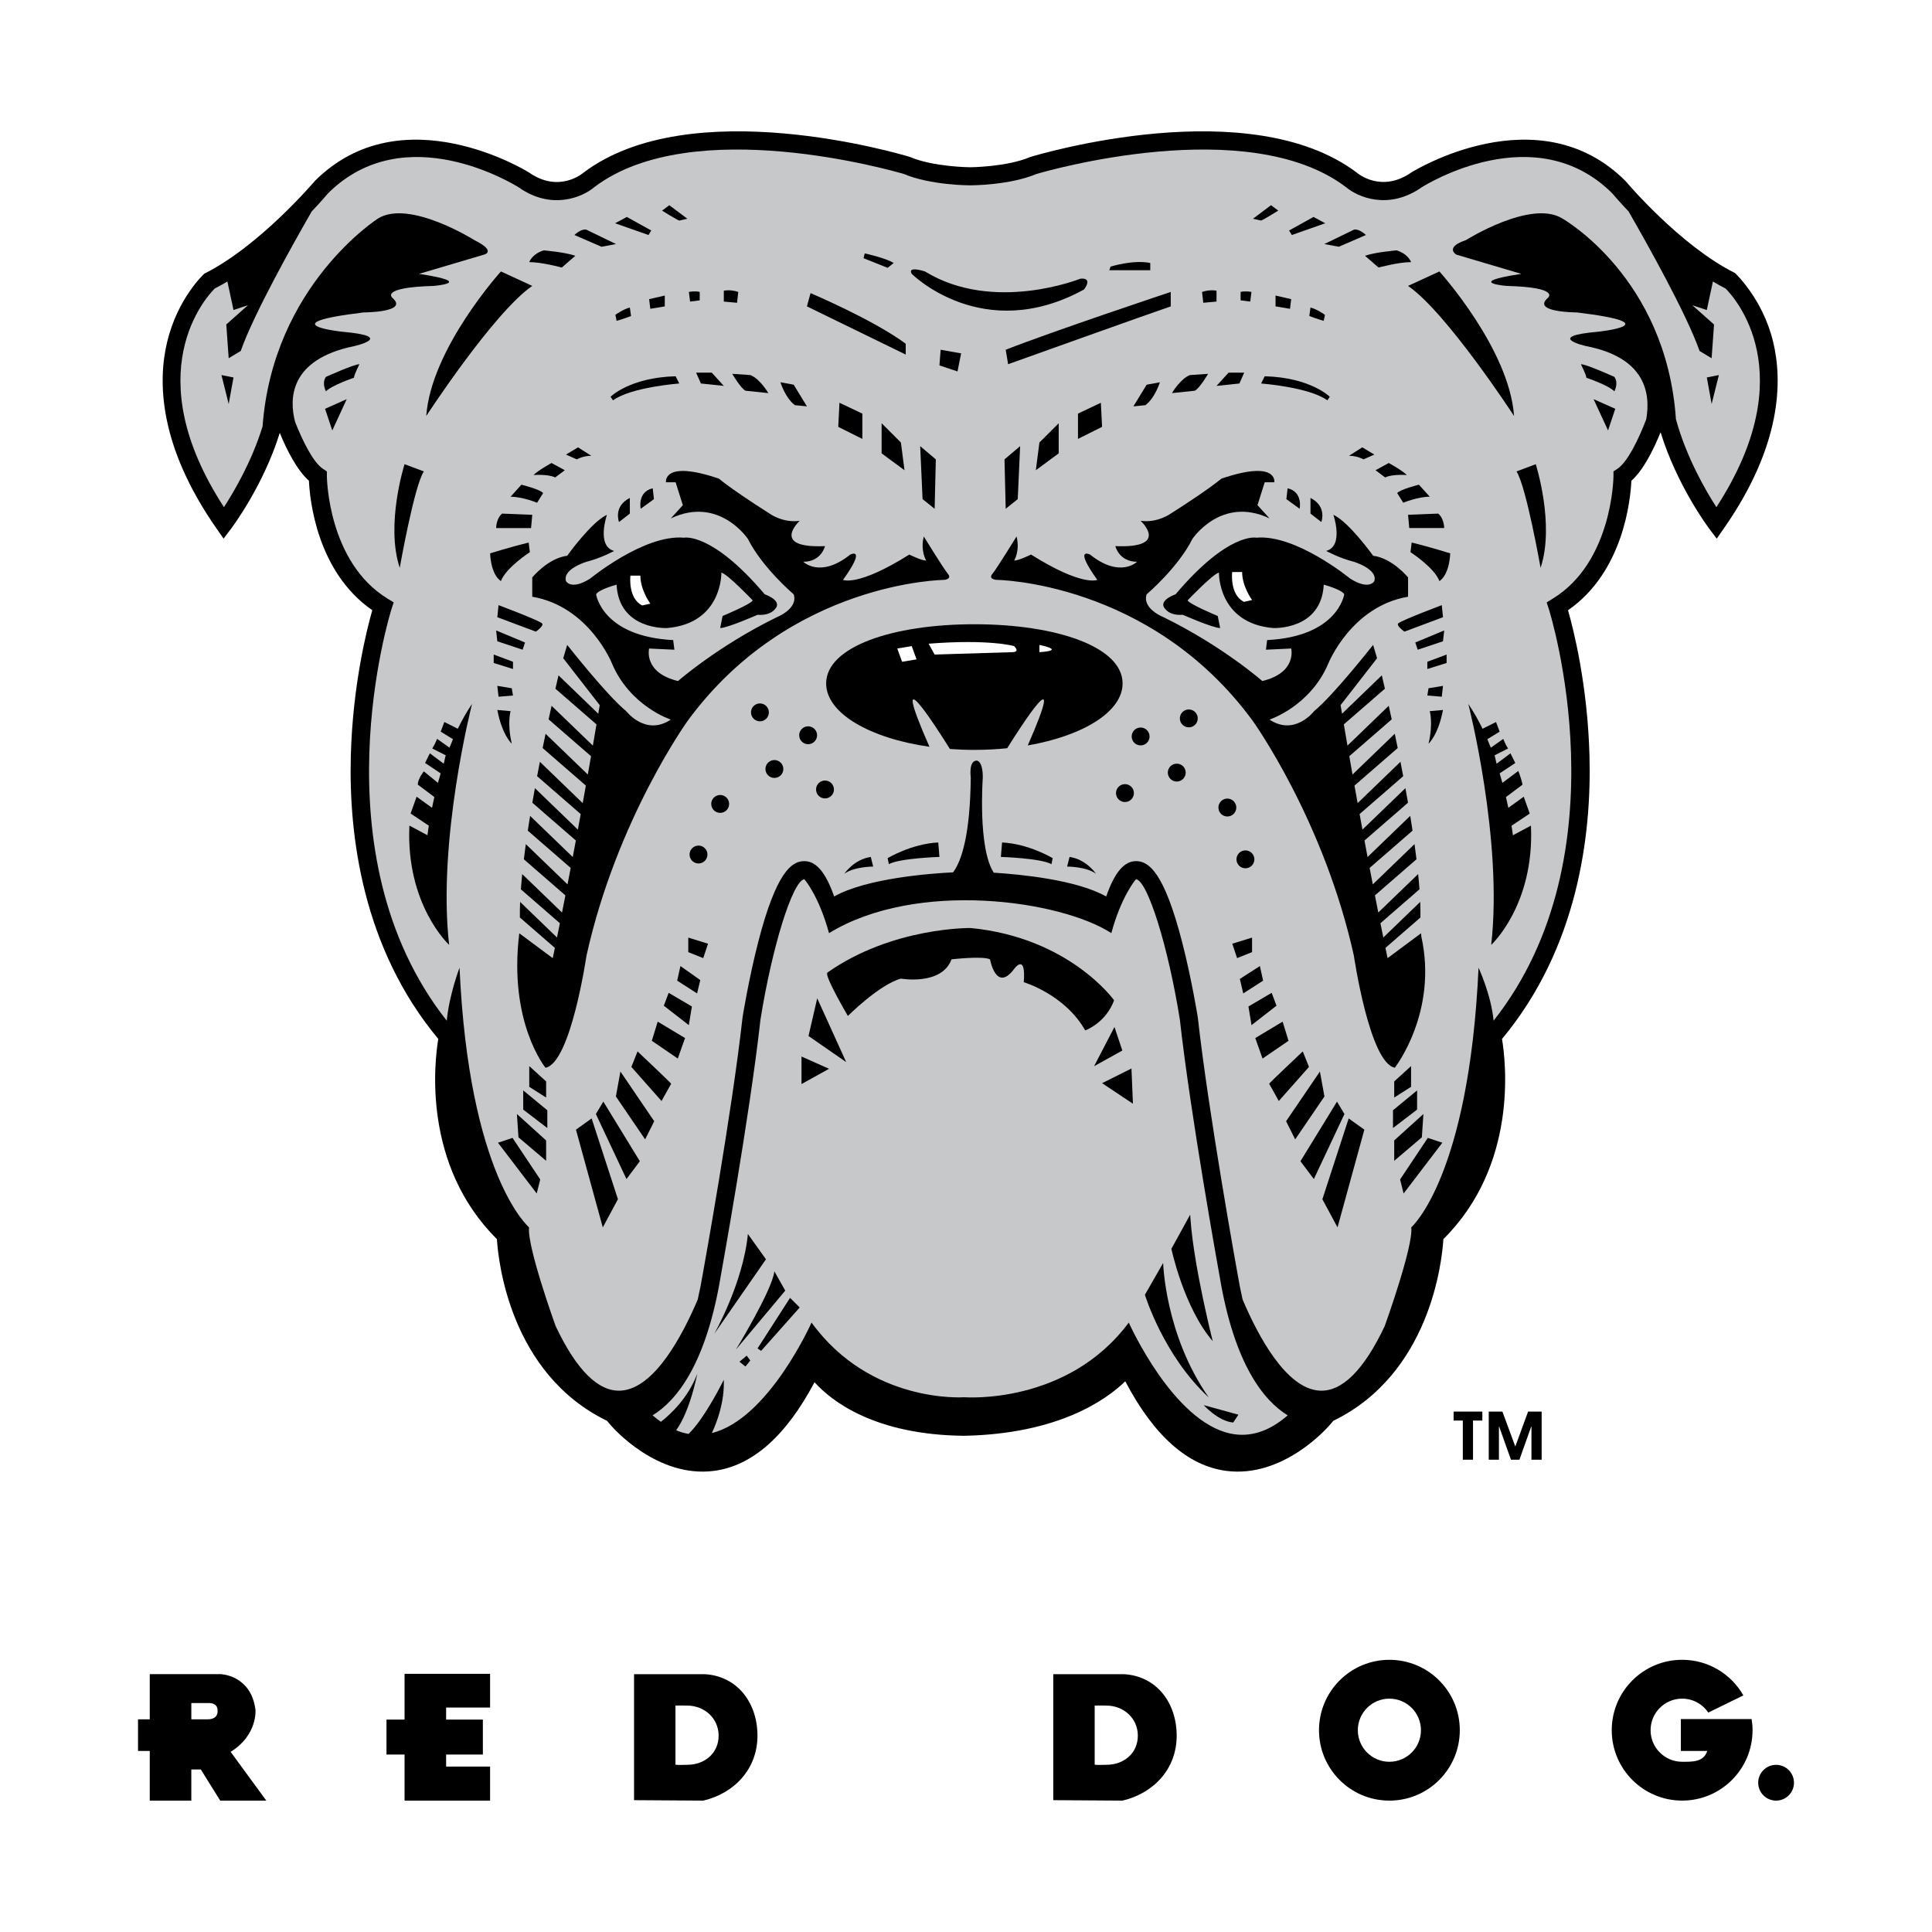 <?xml version="1.0" encoding="utf-8"?>
<!-- Generator: Adobe Illustrator 13.0.0, SVG Export Plug-In . SVG Version: 6.00 Build 14948)  -->
<!DOCTYPE svg PUBLIC "-//W3C//DTD SVG 1.0//EN" "http://www.w3.org/TR/2001/REC-SVG-20010904/DTD/svg10.dtd">
<svg version="1.0" id="Layer_1" xmlns="http://www.w3.org/2000/svg" xmlns:xlink="http://www.w3.org/1999/xlink" x="0px" y="0px"
	 width="192.756px" height="192.756px" viewBox="0 0 192.756 192.756" enable-background="new 0 0 192.756 192.756"
	 xml:space="preserve">
<g>
	<polygon fill-rule="evenodd" clip-rule="evenodd" fill="#FFFFFF" points="0,0 192.756,0 192.756,192.756 0,192.756 0,0 	"/>
	<path fill-rule="evenodd" clip-rule="evenodd" d="M176.905,34.098c-1.044-4.317-3.809-6.86-3.809-6.86
		c-5.528-2.764-10.862-9.112-10.915-9.175c-8.705-8.704-21.217-0.954-21.342-0.875c-2.99,2.092-5.341,0.144-5.438,0.061
		c-10.701-8.118-31.721-1.858-32.607-1.588c-2.32,0.995-5.965,1.026-6.001,1.026c-0.036,0-3.68-0.031-6-1.026
		c-0.886-0.271-21.908-6.529-32.609,1.589c-0.093,0.08-2.446,2.03-5.404-0.04c-0.158-0.102-12.67-7.852-21.375,0.853
		c-0.053,0.063-5.495,6.478-11.023,9.243c-0.104,0.096-2.657,2.475-3.701,6.792c-0.948,3.922-0.865,10.337,4.915,18.621l0.713,1.022
		l0.748-0.997c0.153-0.204,3.23-4.312,4.857-9.557c0.704,1.725,1.732,3.741,2.908,4.775c0.087,1.876,0.785,9.086,6.322,12.919
		C36.61,62.744,35.188,68.322,35,75.437c-0.207,7.875,1.153,19.118,8.728,28.218c-0.381,2.268-1.606,12.574,5.849,19.971
		c0.137,2.195,1.309,13.426,10.983,18.129l0.393,0.459c0.186,0.215,4.601,5.281,10.293,4.535c3.814-0.502,7.18-3.477,10.018-8.844
		c1.711,1.893,5.998,5.252,14.918,5.344c9.473-0.186,14.232-3.631,16.086-5.439c2.849,5.428,6.232,8.436,10.07,8.939
		c5.692,0.746,10.108-4.32,10.293-4.535l0.394-0.459c9.674-4.703,10.847-15.934,10.983-18.129
		c7.455-7.396,6.229-17.703,5.849-19.971c7.575-9.1,8.935-20.343,8.728-28.218c-0.188-7.115-1.609-12.692-2.143-14.554
		c5.537-3.833,6.234-11.043,6.322-12.919c1.191-1.049,2.208-3.099,2.913-4.839c1.622,5.271,4.698,9.415,4.852,9.62l0.748,0.997
		l0.713-1.022C177.771,44.435,177.854,38.02,176.905,34.098L176.905,34.098z"/>
	<path fill-rule="evenodd" clip-rule="evenodd" fill="#C6C8CA" d="M122.787,143.031c-5.747-1.184-10.126-10.982-10.168-11.08
		c-6.115,8.232-16.326,7.461-16.427,7.451c-0.091,0.008-9.347,0.658-15.224-7.451c-0.042,0.096-4.314,9.641-9.947,11.025
		c0.524-1.115,1.271-3.109,1.192-5.316c0,0-1.85,3.787-3.514,5.404c-0.416-0.074-0.831-0.195-1.243-0.363
		c1.408-1.922,2.112-5.643,2.112-5.643c-0.923,2.434-2.665,4.045-3.632,4.797c-0.276-0.195-0.551-0.41-0.824-0.648
		c2.384-1.465,5.326-5.072,6.79-13.855c0.026-0.146,2.896-15.969,3.97-25.627c1.159-7.255,3.193-13.788,4.361-14.007
		c0.078,0.03,1.509,1.791,2.476,5.382c8.764-5.358,23.13-3.272,28.169-0.001c0.967-3.592,2.397-5.352,2.476-5.381
		c1.168,0.22,3.202,6.753,4.361,14.007c1.074,9.658,3.943,25.48,3.972,25.639c1.463,8.775,4.402,12.381,6.787,13.846
		C126.632,142.816,124.721,143.432,122.787,143.031L122.787,143.031z"/>
	<path fill-rule="evenodd" clip-rule="evenodd" fill="#C6C8CA" d="M171.245,50.598c-1.063-1.634-3.003-4.989-4.038-8.776
		c-0.962-14.183-11.34-20.027-11.34-20.027c-3.125-1.923-9.616,2.164-9.616,2.164c-2.163,0.721-0.961,1.442-0.961,1.442l6.49,1.923
		c-5.769,0.872-1.442,1.202-1.442,1.202c5.439,0.15,4.087,1.202,4.087,1.202c-1.652,1.442,2.885,1.442,2.885,1.442
		c9.465,1.142,2.163,1.923,2.163,1.923c-5.528,0.481-1.202,1.442-1.202,1.442c5.836,1.139,6.446,4.638,5.974,7.302
		c-0.78,2.035-1.872,4.265-2.867,4.929l-0.401,0.268v0.482c-0.001,0.084-0.089,8.562-6.06,12.211l-0.606,0.371l0.22,0.677
		c0.079,0.246,7.651,24.365-5.515,41.06c-0.244-2.594-1.501-5.289-1.501-5.289c-0.945,20.791-6.655,25.859-6.712,25.906
		c0.231,1.859-2.623,9.779-2.652,9.857c-2.092,4.422-4.294,6.59-6.54,6.432c-3.307-0.234-6.078-5.42-7.634-9.084
		c-0.186-0.807-0.357-1.67-0.513-2.602c-0.031-0.172-2.896-15.98-3.962-25.574c-0.006-0.037-0.604-3.764-1.547-7.439
		c-1.817-7.088-3.365-8.066-4.51-8.125c-1.232-0.064-2.209,1.038-3.081,3.523c-2.978-1.675-8.582-2.209-11.218-2.373
		c-1.609-2.485-1.091-9.503-1.091-9.503c0-1.682-0.601-1.682-0.601-1.682c-0.841,0-0.601,1.682-0.601,1.682
		c-0.058,5.696-0.903,8.296-1.76,9.467c-2.227,0.11-8.616,0.579-11.87,2.408c-0.872-2.485-1.848-3.587-3.08-3.523
		c-1.145,0.06-2.693,1.037-4.511,8.125c-0.942,3.676-1.537,7.383-1.543,7.42l-0.003,0.02l-0.002,0.021
		c-1.065,9.594-3.929,25.381-3.957,25.539c-0.156,0.938-0.33,1.807-0.516,2.617c-1.557,3.664-4.328,8.848-7.634,9.082
		c-2.246,0.158-4.448-2.01-6.546-6.447c-0.022-0.062-2.878-7.982-2.646-9.842c-0.057-0.047-5.993-5.115-6.938-25.906
		c0,0-1.031,2.695-1.275,5.289c-13.166-16.695-5.594-40.813-5.514-41.06l0.219-0.676l-0.606-0.371
		c-5.971-3.649-6.059-12.127-6.059-12.212l-0.001-0.481c0-0.001-0.4-0.268-0.4-0.268c-0.954-0.636-1.998-2.713-2.77-4.676
		c-0.599-2.287-0.585-6.221,5.875-7.555c0,0,4.327-0.961-1.202-1.442c0,0-7.302-0.781,2.163-1.923c0,0,4.538,0,2.885-1.442
		c0,0-1.352-1.052,4.086-1.202c0,0,4.327-0.331-1.442-1.202l6.49-1.923c0,0,1.292-0.315-0.961-1.442c0,0-6.491-4.087-9.615-2.164
		c0,0-10.488,6.679-11.524,20.743c-1.072,3.495-2.856,6.527-3.854,8.06c-8.686-13.362-1.804-20.928-0.917-21.814
		c0.424-0.216,0.845-0.451,1.261-0.699l0.61,2.845l1.442-0.48l-2.163,1.923l0.24,3.366l1.202-0.722
		c1.299-3.711,5.317-10.855,7.083-13.923c0.899-0.947,1.483-1.632,1.63-1.808c7.675-7.639,18.586-0.867,19.048-0.575
		c3.243,2.271,6.321,0.979,7.529-0.05c9.78-7.404,29.916-1.585,30.876-1.301c2.66,1.118,6.448,1.131,6.608,1.131
		c0.162,0,3.948-0.013,6.609-1.131c0.96-0.284,21.096-6.103,30.876,1.301c1.208,1.029,4.286,2.321,7.562,0.028
		c0.428-0.27,11.339-7.042,19.015,0.598c0.147,0.176,0.731,0.861,1.63,1.808c1.767,3.068,5.784,10.212,7.083,13.923l1.202,0.722
		l0.241-3.366l-2.164-1.923l1.442,0.48l0.609-2.845c0.417,0.248,0.838,0.483,1.262,0.699
		C173.04,29.661,179.936,37.227,171.245,50.598L171.245,50.598z"/>
	<path fill-rule="evenodd" clip-rule="evenodd" d="M120.604,139.43c-4.372-6.221-4.556-13.424-4.556-13.424l-1.819,3.172
		C114.246,129.238,116.098,135.283,120.604,139.43L120.604,139.43z"/>
	<path fill-rule="evenodd" clip-rule="evenodd" d="M118.787,121.781l-0.044-0.594l-1.875,3.408c0.013,0.059,1.245,5.854,4.126,9.215
		C120.994,133.811,119.143,126.514,118.787,121.781L118.787,121.781z"/>
	<path fill-rule="evenodd" clip-rule="evenodd" d="M123.039,141.926l0.518-0.781l-3.463-0.955
		C120.094,140.189,121.542,141.801,123.039,141.926L123.039,141.926z"/>
	<polygon fill-rule="evenodd" clip-rule="evenodd" points="139.101,109.502 140.783,108.432 140.783,106.363 139.101,107.893 
		139.101,109.502 	"/>
	<polygon fill-rule="evenodd" clip-rule="evenodd" points="141.384,108.791 138.979,110.771 138.979,112.543 141.384,110.705 
		141.384,108.791 	"/>
	<polygon fill-rule="evenodd" clip-rule="evenodd" points="142.014,111.145 139.101,113.781 139.101,115.814 141.859,113.469 
		142.014,111.145 	"/>
	<polygon fill-rule="evenodd" clip-rule="evenodd" points="139.688,117.674 140.038,119.076 143.903,114.01 142.452,113.527 
		139.688,117.674 	"/>
	<polygon fill-rule="evenodd" clip-rule="evenodd" points="111.191,102.463 109.156,106.377 111.975,104.811 111.191,102.463 	"/>
	<polygon fill-rule="evenodd" clip-rule="evenodd" points="109.956,108.07 113.033,110.121 112.887,106.604 109.956,108.07 	"/>
	<polygon fill-rule="evenodd" clip-rule="evenodd" points="124.918,93.545 122.945,94.153 123.425,95.591 124.918,94.994 
		124.918,93.545 	"/>
	<polygon fill-rule="evenodd" clip-rule="evenodd" points="125.698,96.383 123.699,97.668 124.038,99.115 126.022,97.84 
		125.698,96.383 	"/>
	<polygon fill-rule="evenodd" clip-rule="evenodd" points="126.874,99.055 124.557,100.416 124.863,102.279 127.356,100.34 
		126.874,99.055 	"/>
	<path fill-rule="evenodd" clip-rule="evenodd" d="M127.967,101.93l-2.729,1.637c0.056,0.154,0.726,2.045,0.726,2.045l2.591-1.771
		L127.967,101.93L127.967,101.93z"/>
	<path fill-rule="evenodd" clip-rule="evenodd" d="M129.977,104.9c0,0-3.382,3.193-3.354,3.225c0.021,0.021,0.963,1.723,0.963,1.723
		l3.01-3.402L129.977,104.9L129.977,104.9z"/>
	<polygon fill-rule="evenodd" clip-rule="evenodd" points="131.687,106.906 128.314,111.865 129.221,113.676 132.14,109.395 
		131.687,106.906 	"/>
	<polygon fill-rule="evenodd" clip-rule="evenodd" points="133.393,109.908 129.748,115.855 131.083,117.635 134.136,111.146 
		133.393,109.908 	"/>
	<polygon fill-rule="evenodd" clip-rule="evenodd" points="131.934,119.648 133.445,122.457 136.122,112.705 134.558,111.588 
		131.934,119.648 	"/>
	<polygon fill-rule="evenodd" clip-rule="evenodd" points="52.804,106.363 52.804,108.432 54.486,109.502 54.486,107.893 
		52.804,106.363 	"/>
	<polygon fill-rule="evenodd" clip-rule="evenodd" points="52.202,110.705 54.606,112.543 54.606,110.771 52.202,108.791 
		52.202,110.705 	"/>
	<polygon fill-rule="evenodd" clip-rule="evenodd" points="51.727,113.469 54.486,115.814 54.486,113.781 51.572,111.145 
		51.727,113.469 	"/>
	<polygon fill-rule="evenodd" clip-rule="evenodd" points="49.683,114.01 53.549,119.076 53.899,117.674 51.135,113.527 
		49.683,114.01 	"/>
	<polygon fill-rule="evenodd" clip-rule="evenodd" points="68.669,94.994 70.162,95.591 70.641,94.153 68.669,93.545 68.669,94.994 
			"/>
	<path fill-rule="evenodd" clip-rule="evenodd" d="M67.564,97.84l1.984,1.275c0,0,0.315-1.301,0.32-1.33l-1.981-1.402L67.564,97.84
		L67.564,97.84z"/>
	<polygon fill-rule="evenodd" clip-rule="evenodd" points="66.23,100.34 68.723,102.279 69.03,100.416 66.712,99.055 66.23,100.34 	
		"/>
	<path fill-rule="evenodd" clip-rule="evenodd" d="M65.032,103.84l2.59,1.771c0,0,0.67-1.891,0.726-2.045l-2.729-1.637
		L65.032,103.84L65.032,103.84z"/>
	<path fill-rule="evenodd" clip-rule="evenodd" d="M63.609,104.9l-0.618,1.545L66,109.848c0,0,0.943-1.701,0.962-1.723
		C66.992,108.094,63.609,104.9,63.609,104.9L63.609,104.9z"/>
	<polygon fill-rule="evenodd" clip-rule="evenodd" points="61.447,109.395 64.366,113.676 65.272,111.865 61.899,106.906 
		61.447,109.395 	"/>
	<polygon fill-rule="evenodd" clip-rule="evenodd" points="59.451,111.146 62.503,117.635 63.838,115.855 60.194,109.908 
		59.451,111.146 	"/>
	<polygon fill-rule="evenodd" clip-rule="evenodd" points="57.464,112.705 60.141,122.457 61.652,119.648 59.028,111.588 
		57.464,112.705 	"/>
	<polygon fill-rule="evenodd" clip-rule="evenodd" points="80.665,103.363 84.427,105.969 81.533,99.6 80.665,103.363 	"/>
	<polygon fill-rule="evenodd" clip-rule="evenodd" points="79.966,108.158 82.713,106.633 79.966,105.41 79.966,108.158 	"/>
	<path fill-rule="evenodd" clip-rule="evenodd" d="M140.482,28.525c3.846,2.644,10.577,12.98,10.577,12.98
		c-0.481-6.731-7.452-14.423-7.452-14.423L140.482,28.525L140.482,28.525z"/>
	<path fill-rule="evenodd" clip-rule="evenodd" d="M153.223,46.314l-1.923,0.721c0.962,1.442,2.404,9.616,2.404,9.616
		C155.146,52.323,153.223,46.314,153.223,46.314L153.223,46.314z"/>
	<polygon fill-rule="evenodd" clip-rule="evenodd" points="170.771,40.304 171.492,37.419 170.29,37.66 170.771,40.304 	"/>
	<polygon fill-rule="evenodd" clip-rule="evenodd" points="160.435,42.948 161.155,40.785 158.992,39.823 160.435,42.948 	"/>
	<path fill-rule="evenodd" clip-rule="evenodd" d="M161.065,39.042c0,0,0.45-0.812,0-1.442c0,0-2.795-1.262-3.336-1.262
		c0,0,0.541,1.082,0.541,1.353C158.271,37.69,160.435,38.411,161.065,39.042L161.065,39.042z"/>
	<path fill-rule="evenodd" clip-rule="evenodd" d="M137.538,26.692c0,0,1.983-0.541,3.245-0.541c0,0-0.271-0.812-1.442-1.172
		c0,0-2.164,0.18-3.155,0.541L137.538,26.692L137.538,26.692z"/>
	<path fill-rule="evenodd" clip-rule="evenodd" d="M133.571,24.619l2.705-1.172c0,0-0.632-0.63-1.173-0.541l-2.975,1.442
		L133.571,24.619L133.571,24.619z"/>
	<polygon fill-rule="evenodd" clip-rule="evenodd" points="132.22,22.275 131.048,21.644 128.613,22.996 128.884,23.447 
		132.22,22.275 	"/>
	<path fill-rule="evenodd" clip-rule="evenodd" d="M127.531,21.013l-0.721-0.541l-1.803,1.352l0.812,0.18
		C126.089,21.915,127.531,21.013,127.531,21.013L127.531,21.013z"/>
	<polygon fill-rule="evenodd" clip-rule="evenodd" points="100.339,50.761 101.54,49.799 101.78,44.511 100.218,45.833 
		100.339,50.761 	"/>
	<polygon fill-rule="evenodd" clip-rule="evenodd" points="105.627,45.232 105.627,42.227 103.703,44.15 103.344,46.915 
		105.627,45.232 	"/>
	<polygon fill-rule="evenodd" clip-rule="evenodd" points="107.55,43.79 109.954,42.588 109.834,40.184 107.55,41.266 107.55,43.79 
			"/>
	<path fill-rule="evenodd" clip-rule="evenodd" d="M114.28,40.424c0.962-0.721,1.442-2.284,1.442-2.284l-1.322,0.241l-1.322,2.164
		L114.28,40.424L114.28,40.424z"/>
	<path fill-rule="evenodd" clip-rule="evenodd" d="M120.53,37.299l-1.803,0.12c-0.961,0.36-1.803,1.803-1.803,1.803l2.283-0.24
		C119.689,38.742,120.53,37.299,120.53,37.299L120.53,37.299z"/>
	<path fill-rule="evenodd" clip-rule="evenodd" d="M121.372,30.088v-1.082c0,0-0.62-0.154-1.442,0.12l0.12,1.082L121.372,30.088
		L121.372,30.088z"/>
	<path fill-rule="evenodd" clip-rule="evenodd" d="M124.857,29.126c0,0-0.601-0.12-1.082,0v0.841l0.962,0.121L124.857,29.126
		L124.857,29.126z"/>
	<polygon fill-rule="evenodd" clip-rule="evenodd" points="127.261,29.487 127.261,30.569 128.704,30.809 128.823,29.847 
		127.261,29.487 	"/>
	<path fill-rule="evenodd" clip-rule="evenodd" d="M130.747,30.688l-0.12,0.842c0,0,0.962,0.359,1.442,0.48l0.12-0.601
		C132.189,31.41,131.349,30.809,130.747,30.688L130.747,30.688z"/>
	<polygon fill-rule="evenodd" clip-rule="evenodd" points="123.655,38.261 124.136,37.179 122.574,37.179 121.372,38.501 
		123.655,38.261 	"/>
	<path fill-rule="evenodd" clip-rule="evenodd" d="M132.67,39.583c0,0-1.923-1.923-6.49-2.043l-0.36,0.721
		c0,0,4.808,0.361,6.61,1.683L132.67,39.583L132.67,39.583z"/>
	<path fill-rule="evenodd" clip-rule="evenodd" d="M116.805,29.126c0,0-11.899,3.966-16.466,5.77l0.24,1.442
		c0,0,14.422-5.168,16.226-5.769V29.126L116.805,29.126z"/>
	<path fill-rule="evenodd" clip-rule="evenodd" d="M141.805,93.429c0,0-0.01-0.11-0.027-0.316l-3.338,2.479
		c0,0-0.075-0.354-0.213-1.021l3.489-3.032c0.009-0.486,0.001-1.006-0.021-1.558l-3.681,3.552c-0.085-0.417-0.181-0.889-0.287-1.423
		l3.895-3.384c-0.035-0.491-0.079-1-0.133-1.522l-3.975,3.836c-0.105-0.53-0.217-1.097-0.336-1.708l4.146-3.603
		c-0.061-0.496-0.127-1-0.197-1.512l-4.162,4.017c-0.102-0.524-0.206-1.07-0.315-1.642l4.281-3.719
		c-0.074-0.49-0.151-0.981-0.232-1.475l-4.255,4.106c-0.101-0.533-0.203-1.079-0.309-1.646l4.343-3.773
		c-0.084-0.486-0.17-0.971-0.258-1.453l-4.287,4.137c-0.093-0.503-0.188-1.023-0.284-1.55l4.351-3.78
		c-0.092-0.484-0.185-0.964-0.276-1.435l-4.272,4.123c-0.104-0.571-0.208-1.153-0.314-1.749l4.313-3.747
		c-0.1-0.487-0.197-0.962-0.294-1.424l-4.215,4.067c-0.105-0.599-0.213-1.208-0.32-1.829l4.23-3.675
		c-0.102-0.474-0.2-0.926-0.296-1.354l-4.118,3.974c-0.119-0.693-0.24-1.402-0.361-2.119l4.097-3.56
		c-0.118-0.518-0.222-0.966-0.309-1.333l-3.968,3.829c-0.048-0.285-0.096-0.568-0.144-0.856l3.64-4.68
		c-0.129-0.456-0.26-0.9-0.395-1.33c0,0-3.967,5.048-5.89,6.611c0,0-1.923,2.523-4.447,0.841c0,0,4.087-1.322,5.89-5.649
		c0,0,2.283-5.648,7.933-6.61v-1.923c0,0-1.562-1.923-3.485-2.163c0,0-2.404-3.365-3.967-4.087c0,0,1.082,3.125-0.721,3.606
		c0,0,1.322,0.721,2.765,1.082c0,0,2.403,0.722,2.043,1.923c0,0-0.48,0.962-2.404-0.24c0,0-5.409-4.447-9.375-4.086
		c0,0-2.764-0.601-8.053,5.649c0,0-1.441,0.481-1.201,1.202c0,0,0.36,0.961,1.923,0.841c0,0,3.005,1.322,3.726,1.322l-0.24-1.202
		c0,0-2.885-1.202-3.005-1.562c0,0,2.524-2.645,3.125-2.765c0,0-0.12,5.048,5.408,5.529c0,0,4.809,0.24,5.049-4.327
		c0,0,1.803,0.481,2.043,0.961c0,0-0.601,4.207-7.692,4.567l-0.12,0.961l2.523-0.12c0,0,0.602,2.404-2.884,3.245
		c0,0-3.967-3.486-9.855-6.37c0,0-2.164-0.841-1.684-2.284c0,0,3.125-2.644,4.567-5.529c0,0,2.885-4.327,7.692-2.043l-1.201-1.322
		l0.721-2.284h0.961c0,0,0.361-2.283-5.288-0.36c0,0-1.082,0.961-5.048,3.485c0,0-1.322,0.961-3.005,0.721
		c0,0,3.005,2.765-2.524,2.524c0,0,0.361,1.562,2.164,1.562c0,0-1.683,1.683-4.688-0.72c0,0-1.683-0.842,0.721,2.523
		c0,0-1.442,0.721-6.61-2.523c0,0-1.201,0.601-1.683,0.601c0,0,0.601-0.962,0.24-2.404c0,0-1.923,3.125-2.404,3.726
		c0,0-0.48,0.481,0.361,0.601c0,0,15.385,0.12,25.601,14.062c0,0,7.092,9.856,10.097,23.438c0,0,1.562,10.697,4.086,11.177
		C139.16,106.529,143.487,101,141.805,93.429L141.805,93.429z"/>
	<path fill-rule="evenodd" clip-rule="evenodd" d="M118.607,70.782c-0.493,0-0.893,0.399-0.893,0.893
		c0,0.493,0.399,0.893,0.893,0.893s0.893-0.4,0.893-0.893C119.5,71.181,119.101,70.782,118.607,70.782L118.607,70.782z"/>
	<path fill-rule="evenodd" clip-rule="evenodd" d="M113.8,72.584c-0.493,0-0.893,0.399-0.893,0.892c0,0.493,0.399,0.893,0.893,0.893
		s0.893-0.4,0.893-0.893C114.692,72.984,114.293,72.584,113.8,72.584L113.8,72.584z"/>
	<path fill-rule="evenodd" clip-rule="evenodd" d="M112.237,78.233c-0.493,0-0.893,0.4-0.893,0.893s0.399,0.893,0.893,0.893
		s0.892-0.4,0.892-0.893S112.73,78.233,112.237,78.233L112.237,78.233z"/>
	<path fill-rule="evenodd" clip-rule="evenodd" d="M82.31,77.873c-0.493,0-0.892,0.4-0.892,0.893c0,0.493,0.399,0.892,0.892,0.892
		c0.493,0,0.893-0.399,0.893-0.892C83.202,78.273,82.803,77.873,82.31,77.873L82.31,77.873z"/>
	<path fill-rule="evenodd" clip-rule="evenodd" d="M77.262,75.83c-0.493,0-0.893,0.4-0.893,0.893s0.399,0.892,0.893,0.892
		s0.892-0.399,0.892-0.892S77.755,75.83,77.262,75.83L77.262,75.83z"/>
	<path fill-rule="evenodd" clip-rule="evenodd" d="M71.853,79.315c-0.493,0-0.893,0.4-0.893,0.893S71.36,81.1,71.853,81.1
		c0.493,0,0.892-0.399,0.892-0.892S72.346,79.315,71.853,79.315L71.853,79.315z"/>
	<path fill-rule="evenodd" clip-rule="evenodd" d="M70.582,85.256c0-0.493-0.399-0.892-0.893-0.892
		c-0.493,0-0.892,0.399-0.892,0.892c0,0.493,0.399,0.892,0.892,0.892C70.183,86.148,70.582,85.749,70.582,85.256L70.582,85.256z"/>
	<path fill-rule="evenodd" clip-rule="evenodd" d="M76.711,71.073c0-0.493-0.399-0.892-0.892-0.892
		c-0.493,0-0.892,0.399-0.892,0.892c0,0.492,0.399,0.893,0.892,0.893C76.312,71.966,76.711,71.565,76.711,71.073L76.711,71.073z"/>
	<path fill-rule="evenodd" clip-rule="evenodd" d="M80.627,72.464c-0.493,0-0.892,0.4-0.892,0.893c0,0.493,0.399,0.893,0.892,0.893
		c0.493,0,0.893-0.399,0.893-0.893C81.52,72.864,81.12,72.464,80.627,72.464L80.627,72.464z"/>
	<path fill-rule="evenodd" clip-rule="evenodd" d="M117.405,76.19c-0.493,0-0.893,0.399-0.893,0.893
		c0,0.493,0.399,0.892,0.893,0.892s0.894-0.399,0.894-0.892C118.299,76.59,117.898,76.19,117.405,76.19L117.405,76.19z"/>
	<path fill-rule="evenodd" clip-rule="evenodd" d="M123.346,80.568c0-0.493-0.399-0.893-0.893-0.893c-0.492,0-0.892,0.4-0.892,0.893
		s0.399,0.893,0.892,0.893C122.946,81.461,123.346,81.061,123.346,80.568L123.346,80.568z"/>
	<path fill-rule="evenodd" clip-rule="evenodd" d="M125.149,85.737c0-0.493-0.4-0.893-0.893-0.893c-0.493,0-0.893,0.399-0.893,0.893
		c0,0.493,0.399,0.892,0.893,0.892C124.749,86.629,125.149,86.229,125.149,85.737L125.149,85.737z"/>
	<path fill-rule="evenodd" clip-rule="evenodd" d="M128.343,49.799l1.322,0.961c0,0,0.36-1.683-1.202-2.043L128.343,49.799
		L128.343,49.799z"/>
	<path fill-rule="evenodd" clip-rule="evenodd" d="M130.747,51.242l1.082,0.841c0,0,0.601-1.562-1.082-2.404V51.242L130.747,51.242z
		"/>
	<path fill-rule="evenodd" clip-rule="evenodd" d="M134.593,45.473c0.842,0,1.442,0.36,1.442,0.36l1.082-0.481l-1.202-0.721
		L134.593,45.473L134.593,45.473z"/>
	<path fill-rule="evenodd" clip-rule="evenodd" d="M137.237,46.915l0.962,0.721c0.721-0.36,2.163-0.24,2.163-0.24
		c-0.48-0.481-1.803-1.202-1.803-1.202L137.237,46.915L137.237,46.915z"/>
	<path fill-rule="evenodd" clip-rule="evenodd" d="M139.4,49.198l0.602,0.961c0,0,1.442-0.601,2.644-0.601l-1.081-1.202
		C141.564,48.357,139.642,48.838,139.4,49.198L139.4,49.198z"/>
	<path fill-rule="evenodd" clip-rule="evenodd" d="M143.487,51.242l-3.005,0.12l0.12,1.322c0,0,1.803,0,3.485,0
		C144.088,52.684,144.088,51.722,143.487,51.242L143.487,51.242z"/>
	<path fill-rule="evenodd" clip-rule="evenodd" d="M140.723,55.088c0,0,2.404,1.562,2.885,2.884c0,0,0.961-0.481,1.082-2.765
		c0,0-1.923-0.601-3.847-1.081L140.723,55.088L140.723,55.088z"/>
	<path fill-rule="evenodd" clip-rule="evenodd" d="M139.521,62.179c-0.289,0.216,0.6,0.841,0.6,0.841l3.847-1.442l-0.12-1.202
		C143.848,60.376,140.002,61.818,139.521,62.179L139.521,62.179z"/>
	<polygon fill-rule="evenodd" clip-rule="evenodd" points="143.968,63.982 144.088,62.9 141.204,64.102 141.444,64.823 
		143.968,63.982 	"/>
	<polygon fill-rule="evenodd" clip-rule="evenodd" points="142.405,66.747 144.328,66.145 144.328,65.304 142.405,66.025 
		142.405,66.747 	"/>
	<polygon fill-rule="evenodd" clip-rule="evenodd" points="142.405,69.391 143.848,69.511 143.968,68.429 142.526,68.669 
		142.405,69.391 	"/>
	<path fill-rule="evenodd" clip-rule="evenodd" d="M142.526,74.198c0,0,0.961-0.841,1.441-3.365l-1.322,0.12
		C142.646,70.953,143.006,72.155,142.526,74.198L142.526,74.198z"/>
	<path fill-rule="evenodd" clip-rule="evenodd" d="M106.709,85.496l-0.24,0.961c0,0,1.922,0,2.884,0.721
		C109.353,87.179,108.391,85.737,106.709,85.496L106.709,85.496z"/>
	<path fill-rule="evenodd" clip-rule="evenodd" d="M99.857,85.496c0,0,3.967,0.121,5.048,0.722l0.12-0.601
		c0,0-2.403-1.442-5.048-1.563L99.857,85.496L99.857,85.496z"/>
	<path fill-rule="evenodd" clip-rule="evenodd" d="M150.698,75.16l-1.381,1.036c-0.065-0.197-0.133-0.637-0.204-0.836l1.345-0.68
		c-0.24-0.36-0.48-0.961-0.48-0.961l-1.238,0.877c-0.11-0.282-0.227-0.563-0.348-0.844l1.226-0.754l-0.36-0.961l-1.344,0.672
		c-0.418-0.857-0.889-1.694-1.421-2.475c0,0,3.485,13.582,2.283,24.039c0,0,4.327-3.966,3.967-11.899l-1.803,0.961
		c0,0-0.039-0.353-0.133-0.954l1.815-1.21l-0.601-1.683l-1.537,1.11c-0.07-0.336-0.146-0.695-0.234-1.074l1.65-1.238
		c-0.136-0.691-0.42-1.367-0.42-1.367l-1.589,1.189c-0.085-0.31-0.173-0.625-0.27-0.947l1.558-1.038L150.698,75.16L150.698,75.16z"
		/>
	<path fill-rule="evenodd" clip-rule="evenodd" d="M53.104,28.525l-3.125-1.442c0,0-6.971,7.692-7.452,14.423
		C42.527,41.506,49.258,31.169,53.104,28.525L53.104,28.525z"/>
	<path fill-rule="evenodd" clip-rule="evenodd" d="M40.364,46.314c0,0-1.923,6.009-0.481,10.336c0,0,1.442-8.173,2.404-9.616
		L40.364,46.314L40.364,46.314z"/>
	<polygon fill-rule="evenodd" clip-rule="evenodd" points="22.816,40.304 23.296,37.66 22.094,37.419 22.816,40.304 	"/>
	<polygon fill-rule="evenodd" clip-rule="evenodd" points="33.152,42.948 34.594,39.823 32.431,40.785 33.152,42.948 	"/>
	<path fill-rule="evenodd" clip-rule="evenodd" d="M32.521,39.042c0.631-0.631,2.794-1.352,2.794-1.352
		c0-0.271,0.541-1.353,0.541-1.353c-0.541,0-3.335,1.262-3.335,1.262C32.07,38.23,32.521,39.042,32.521,39.042L32.521,39.042z"/>
	<path fill-rule="evenodd" clip-rule="evenodd" d="M57.401,25.52c-0.992-0.36-3.155-0.541-3.155-0.541
		c-1.172,0.36-1.442,1.172-1.442,1.172c1.262,0,3.245,0.541,3.245,0.541L57.401,25.52L57.401,25.52z"/>
	<path fill-rule="evenodd" clip-rule="evenodd" d="M61.458,24.349l-2.975-1.442c-0.542-0.09-1.172,0.541-1.172,0.541l2.705,1.172
		L61.458,24.349L61.458,24.349z"/>
	<polygon fill-rule="evenodd" clip-rule="evenodd" points="64.973,22.996 62.539,21.644 61.367,22.275 64.703,23.447 64.973,22.996 
			"/>
	<path fill-rule="evenodd" clip-rule="evenodd" d="M68.579,21.825l-1.803-1.352l-0.721,0.541c0,0,1.442,0.901,1.713,0.992
		L68.579,21.825L68.579,21.825z"/>
	<polygon fill-rule="evenodd" clip-rule="evenodd" points="93.248,50.761 93.368,45.833 91.806,44.511 92.046,49.799 93.248,50.761 
			"/>
	<polygon fill-rule="evenodd" clip-rule="evenodd" points="87.959,45.232 90.243,46.915 89.883,44.15 87.959,42.227 87.959,45.232 	
		"/>
	<polygon fill-rule="evenodd" clip-rule="evenodd" points="86.037,43.79 86.037,41.266 83.753,40.184 83.633,42.588 86.037,43.79 	
		"/>
	<path fill-rule="evenodd" clip-rule="evenodd" d="M79.306,40.424l1.202,0.12l-1.322-2.164l-1.322-0.241
		C77.864,38.14,78.344,39.703,79.306,40.424L79.306,40.424z"/>
	<path fill-rule="evenodd" clip-rule="evenodd" d="M74.378,38.982l2.284,0.24c0,0-0.842-1.442-1.803-1.803l-1.803-0.12
		C73.056,37.299,73.897,38.742,74.378,38.982L74.378,38.982z"/>
	<path fill-rule="evenodd" clip-rule="evenodd" d="M73.657,29.126c-0.822-0.274-1.442-0.12-1.442-0.12v1.082l1.322,0.12
		L73.657,29.126L73.657,29.126z"/>
	<path fill-rule="evenodd" clip-rule="evenodd" d="M69.811,29.967v-0.841c-0.48-0.12-1.082,0-1.082,0l0.121,0.962L69.811,29.967
		L69.811,29.967z"/>
	<polygon fill-rule="evenodd" clip-rule="evenodd" points="66.325,29.487 64.763,29.847 64.883,30.809 66.325,30.569 66.325,29.487 
			"/>
	<path fill-rule="evenodd" clip-rule="evenodd" d="M62.84,30.688c-0.602,0.121-1.443,0.722-1.443,0.722l0.121,0.601
		c0.481-0.121,1.442-0.48,1.442-0.48L62.84,30.688L62.84,30.688z"/>
	<polygon fill-rule="evenodd" clip-rule="evenodd" points="69.931,38.261 72.215,38.501 71.013,37.179 69.45,37.179 69.931,38.261 	
		"/>
	<path fill-rule="evenodd" clip-rule="evenodd" d="M67.407,37.54c-4.567,0.121-6.49,2.043-6.49,2.043l0.241,0.36
		c1.802-1.322,6.61-1.683,6.61-1.683L67.407,37.54L67.407,37.54z"/>
	<path fill-rule="evenodd" clip-rule="evenodd" d="M94.57,57.251c-0.481-0.601-2.404-3.726-2.404-3.726
		c-0.36,1.442,0.24,2.404,0.24,2.404c-0.481,0-1.683-0.601-1.683-0.601c-5.168,3.245-6.611,2.523-6.611,2.523
		c2.404-3.365,0.721-2.523,0.721-2.523c-3.004,2.403-4.687,0.72-4.687,0.72c1.803,0,2.164-1.562,2.164-1.562
		c-5.529,0.24-2.524-2.524-2.524-2.524c-1.683,0.241-3.004-0.721-3.004-0.721c-3.967-2.524-5.049-3.485-5.049-3.485
		c-5.648-1.923-5.288,0.36-5.288,0.36h0.961l0.721,2.284l-1.202,1.322c4.807-2.284,7.692,2.043,7.692,2.043
		c1.442,2.885,4.567,5.529,4.567,5.529c0.481,1.442-1.683,2.284-1.683,2.284c-5.889,2.884-9.856,6.37-9.856,6.37
		c-3.485-0.841-2.884-3.245-2.884-3.245l2.524,0.12l-0.121-0.961c-7.091-0.36-7.692-4.567-7.692-4.567
		c0.24-0.48,2.043-0.961,2.043-0.961c0.24,4.567,5.048,4.327,5.048,4.327c5.529-0.48,5.409-5.529,5.409-5.529
		c0.601,0.12,3.125,2.765,3.125,2.765c-0.121,0.36-3.005,1.562-3.005,1.562l-0.24,1.202c0.721,0,3.726-1.322,3.726-1.322
		c1.562,0.121,1.923-0.841,1.923-0.841c0.24-0.721-1.202-1.202-1.202-1.202c-5.289-6.25-8.053-5.649-8.053-5.649
		c-3.966-0.361-9.375,4.086-9.375,4.086c-1.923,1.202-2.404,0.24-2.404,0.24c-0.36-1.202,2.043-1.923,2.043-1.923
		c1.442-0.36,2.765-1.082,2.765-1.082c-1.803-0.48-0.721-3.606-0.721-3.606c-1.563,0.722-3.966,4.087-3.966,4.087
		c-1.923,0.24-3.486,2.163-3.486,2.163v1.923c5.649,0.962,7.933,6.61,7.933,6.61c1.803,4.327,5.89,5.649,5.89,5.649
		c-2.524,1.683-4.447-0.841-4.447-0.841c-1.923-1.562-5.889-6.611-5.889-6.611c-0.135,0.429-0.266,0.874-0.395,1.33l3.64,4.68
		c-0.048,0.288-0.096,0.572-0.144,0.856l-3.968-3.829c-0.086,0.367-0.19,0.815-0.309,1.333l4.098,3.56
		c-0.122,0.717-0.242,1.426-0.362,2.119l-4.119-3.974c-0.095,0.427-0.193,0.879-0.295,1.354l4.231,3.675
		c-0.108,0.621-0.215,1.23-0.32,1.829l-4.215-4.067c-0.096,0.461-0.194,0.937-0.293,1.424l4.312,3.747
		c-0.106,0.596-0.21,1.178-0.314,1.749l-4.272-4.123c-0.093,0.471-0.185,0.951-0.276,1.435l4.35,3.78
		c-0.096,0.527-0.191,1.047-0.284,1.55l-4.287-4.137c-0.088,0.481-0.174,0.967-0.257,1.453l4.342,3.773
		c-0.105,0.567-0.208,1.113-0.309,1.646l-4.255-4.106c-0.081,0.494-0.159,0.985-0.232,1.475l4.281,3.719
		c-0.109,0.571-0.214,1.118-0.315,1.642l-4.162-4.017c-0.071,0.511-0.137,1.016-0.198,1.512l4.147,3.603
		c-0.12,0.612-0.231,1.179-0.336,1.708l-3.976-3.836c-0.053,0.522-0.097,1.031-0.133,1.522l3.895,3.384
		c-0.106,0.534-0.202,1.005-0.287,1.423l-3.681-3.552c-0.022,0.551-0.03,1.072-0.021,1.558l3.49,3.032
		c-0.138,0.666-0.214,1.021-0.214,1.021l-3.337-2.479c-1.1,8.905,2.617,13.417,2.617,13.417c2.524-0.48,4.086-11.177,4.086-11.177
		c3.005-13.582,10.096-23.438,10.096-23.438c10.216-13.942,25.601-14.062,25.601-14.062C95.051,57.732,94.57,57.251,94.57,57.251
		L94.57,57.251z"/>
	<path fill-rule="evenodd" clip-rule="evenodd" d="M63.921,50.761l1.322-0.961l-0.12-1.082
		C63.561,49.078,63.921,50.761,63.921,50.761L63.921,50.761z"/>
	<path fill-rule="evenodd" clip-rule="evenodd" d="M61.758,52.083l1.082-0.841v-1.562C61.157,50.521,61.758,52.083,61.758,52.083
		L61.758,52.083z"/>
	<path fill-rule="evenodd" clip-rule="evenodd" d="M57.551,45.833c0,0,0.601-0.36,1.442-0.36l-1.322-0.841l-1.202,0.721
		L57.551,45.833L57.551,45.833z"/>
	<path fill-rule="evenodd" clip-rule="evenodd" d="M56.35,46.915l-1.322-0.721c0,0-1.322,0.721-1.803,1.202
		c0,0,1.443-0.12,2.164,0.24L56.35,46.915L56.35,46.915z"/>
	<path fill-rule="evenodd" clip-rule="evenodd" d="M54.186,49.198c-0.241-0.36-2.164-0.841-2.164-0.841l-1.082,1.202
		c1.202,0,2.645,0.601,2.645,0.601L54.186,49.198L54.186,49.198z"/>
	<path fill-rule="evenodd" clip-rule="evenodd" d="M49.499,52.684c1.683,0,3.485,0,3.485,0l0.12-1.322l-3.005-0.12
		C49.499,51.722,49.499,52.684,49.499,52.684L49.499,52.684z"/>
	<path fill-rule="evenodd" clip-rule="evenodd" d="M49.979,57.972c0.481-1.322,2.885-2.884,2.885-2.884l-0.12-0.961
		c-1.923,0.48-3.847,1.081-3.847,1.081C49.018,57.491,49.979,57.972,49.979,57.972L49.979,57.972z"/>
	<path fill-rule="evenodd" clip-rule="evenodd" d="M54.065,62.179c-0.48-0.361-4.327-1.803-4.327-1.803l-0.121,1.202l3.846,1.442
		C53.464,63.021,54.354,62.395,54.065,62.179L54.065,62.179z"/>
	<polygon fill-rule="evenodd" clip-rule="evenodd" points="49.618,63.982 52.143,64.823 52.383,64.102 49.499,62.9 49.618,63.982 	
		"/>
	<polygon fill-rule="evenodd" clip-rule="evenodd" points="51.181,66.025 49.258,65.304 49.258,66.145 51.181,66.747 51.181,66.025 
			"/>
	<polygon fill-rule="evenodd" clip-rule="evenodd" points="49.739,69.511 51.181,69.391 51.061,68.669 49.618,68.429 49.739,69.511 
			"/>
	<path fill-rule="evenodd" clip-rule="evenodd" d="M51.061,74.198c-0.481-2.043-0.121-3.245-0.121-3.245l-1.322-0.12
		C50.099,73.357,51.061,74.198,51.061,74.198L51.061,74.198z"/>
	<path fill-rule="evenodd" clip-rule="evenodd" d="M84.234,87.179c0.962-0.721,2.884-0.721,2.884-0.721l-0.24-0.961
		C85.196,85.737,84.234,87.179,84.234,87.179L84.234,87.179z"/>
	<path fill-rule="evenodd" clip-rule="evenodd" d="M88.561,85.617l0.12,0.601c1.082-0.601,5.048-0.722,5.048-0.722l-0.12-1.442
		C90.964,84.174,88.561,85.617,88.561,85.617L88.561,85.617z"/>
	<path fill-rule="evenodd" clip-rule="evenodd" d="M44.33,72.035l-0.361,0.961l1.225,0.754c-0.121,0.281-0.237,0.562-0.348,0.844
		l-1.238-0.877c0,0-0.24,0.601-0.481,0.961l1.345,0.68c-0.07,0.2-0.138,0.639-0.204,0.836l-1.381-1.036l-0.48,0.962l1.557,1.038
		c-0.097,0.323-0.186,0.638-0.27,0.947l-1.408-1.144c0,0-0.601,0.722-0.601,1.322l1.651,1.238c-0.088,0.379-0.165,0.737-0.234,1.074
		l-1.537-1.11l-0.601,1.683l1.815,1.21c-0.094,0.601-0.132,0.954-0.132,0.954l-1.803-0.961c-0.361,7.933,3.967,11.899,3.967,11.899
		c-1.202-10.457,2.284-24.039,2.284-24.039c-0.533,0.781-1.003,1.618-1.421,2.475L44.33,72.035L44.33,72.035z"/>
	<path fill-rule="evenodd" clip-rule="evenodd" d="M74.618,123.115c-0.481,4.928-3.366,9.977-3.366,9.977l5.168-7.451
		L74.618,123.115L74.618,123.115z"/>
	<path fill-rule="evenodd" clip-rule="evenodd" d="M77.262,126.842c-0.241,1.924-3.846,7.812-3.846,7.812l4.928-5.889
		L77.262,126.842L77.262,126.842z"/>
	<polygon fill-rule="evenodd" clip-rule="evenodd" points="75.579,134.535 75.939,134.775 79.786,130.447 78.824,129.486 
		75.579,134.535 	"/>
	<polygon fill-rule="evenodd" clip-rule="evenodd" points="73.776,135.857 74.377,136.338 74.858,135.736 74.498,135.256 
		73.776,135.857 	"/>
	<path fill-rule="evenodd" clip-rule="evenodd" d="M111.155,99.799c0,0-4.446-6.25-14.303-7.211c0,0-7.812-0.121-14.302,4.446
		c-0.354,0.25,2.043,4.327,2.043,4.327s3.125-3.125,5.289-3.725c0,0,4.086,0.721,5.048-1.923c0,0,3.125-0.361,3.846,0
		c0,0,0.602,3.365,2.404,0.96c0,0,1.202-1.682,0.961,1.322c0,0,4.087,1.201,6.131,4.809
		C108.271,102.805,110.314,102.082,111.155,99.799L111.155,99.799z"/>
	<path fill-rule="evenodd" clip-rule="evenodd" d="M90.363,34.294c-3.245-2.404-9.495-5.048-9.495-5.048l-0.361,1.322l9.856,4.807
		V34.294L90.363,34.294z"/>
	<path fill-rule="evenodd" clip-rule="evenodd" d="M89.161,26.241c-0.721-0.48-2.885-0.961-2.885-0.961l-0.12,0.481l2.403,0.961
		L89.161,26.241L89.161,26.241z"/>
	<path fill-rule="evenodd" clip-rule="evenodd" d="M108.15,28.885c0,0,0.962-1.202-0.36-1.081c0,0-8.653,3.485-15.504-0.721
		c0,0-1.803-0.601-1.322,0.24C90.963,27.323,98.055,34.415,108.15,28.885L108.15,28.885z"/>
	<polygon fill-rule="evenodd" clip-rule="evenodd" points="95.531,37.059 95.891,35.256 93.848,34.896 93.728,36.458 95.531,37.059 
			"/>
	<path fill-rule="evenodd" clip-rule="evenodd" d="M114.762,26.241c-1.684-0.36-3.967,0.361-3.967,0.361l-0.12,0.36h4.087V26.241
		L114.762,26.241z"/>
	<path fill-rule="evenodd" clip-rule="evenodd" d="M97.213,62.281c-8.167,0-14.788,2.247-14.788,5.908
		c0,2.96,4.331,5.467,10.306,6.317c-4.207-9.586,0.664-1.985,2.042,0.22c0.793,0.059,1.607,0.091,2.439,0.091
		c1.125,0,2.22-0.059,3.274-0.166c1.431-2.285,6.112-9.557,2.055-0.28c5.533-0.959,9.46-3.365,9.46-6.184
		C112.002,64.528,105.38,62.281,97.213,62.281L97.213,62.281z"/>
	<polygon fill-rule="evenodd" clip-rule="evenodd" fill="#FFFFFF" points="89.521,64.703 90.002,66.025 91.444,65.785 
		90.963,64.462 89.521,64.703 	"/>
	<path fill-rule="evenodd" clip-rule="evenodd" fill="#FFFFFF" d="M92.646,64.222l0.602,1.082l7.812-0.24c0,0,0.721,0,0.12-0.601
		C101.18,64.462,98.775,63.742,92.646,64.222L92.646,64.222z"/>
	<path fill-rule="evenodd" clip-rule="evenodd" fill="#FFFFFF" d="M103.703,64.342v0.721
		C103.703,65.063,106.469,64.944,103.703,64.342L103.703,64.342z"/>
	<path fill-rule="evenodd" clip-rule="evenodd" fill="#FFFFFF" d="M62.898,57.432c0,0-0.271,2.253,1.172,2.974l0.811-0.18
		c0,0-0.991-1.353-0.991-2.794H62.898L62.898,57.432z"/>
	<path fill-rule="evenodd" clip-rule="evenodd" fill="#FFFFFF" d="M122.935,57.071c0,0-0.271,2.254,1.172,2.975l0.812-0.181
		c0,0-0.992-1.352-0.992-2.794H122.935L122.935,57.071z"/>
	<polygon fill-rule="evenodd" clip-rule="evenodd" points="145.946,141.73 145.026,141.73 145.026,140.834 147.894,140.834 
		147.894,141.73 146.963,141.73 146.963,145.635 145.946,145.635 145.946,141.73 	"/>
	<polygon fill-rule="evenodd" clip-rule="evenodd" points="148.532,140.834 149.895,140.834 151.182,144.316 152.458,140.834 
		153.811,140.834 153.811,145.635 152.793,145.635 152.793,142.326 152.771,142.326 151.593,145.635 150.749,145.635 
		149.57,142.326 149.549,142.326 149.549,145.635 148.532,145.635 148.532,140.834 	"/>
	<path fill-rule="evenodd" clip-rule="evenodd" d="M145.644,172.625c0,3.879-3.145,7.023-7.024,7.023
		c-3.879,0-7.023-3.145-7.023-7.023c0-3.881,3.145-7.025,7.023-7.025C142.499,165.6,145.644,168.744,145.644,172.625
		L145.644,172.625z"/>
	<path fill-rule="evenodd" clip-rule="evenodd" fill="#FFFFFF" d="M138.619,169.475c-1.738,0-3.148,1.41-3.148,3.15
		c0,1.738,1.41,3.148,3.148,3.148c1.739,0,3.149-1.41,3.149-3.148C141.769,170.885,140.358,169.475,138.619,169.475L138.619,169.475
		z"/>
	<path fill-rule="evenodd" clip-rule="evenodd" d="M170.438,170.863c-0.566-0.838-1.524-1.389-2.611-1.389
		c-1.739,0-3.148,1.41-3.148,3.15c0,1.738,1.409,3.148,3.148,3.148c0.957,0,2.151,0.057,2.503-1.076h-2.631v-3.182h7.059
		c0.062,0.373,0.094,0.717,0.094,1.109c0,3.879-3.146,7.023-7.024,7.023s-7.024-3.145-7.024-7.023c0-3.881,3.146-7.025,7.024-7.025
		c2.616,0,4.898,1.43,6.107,3.553L170.438,170.863L170.438,170.863z"/>
	<path fill-rule="evenodd" clip-rule="evenodd" d="M177.201,176.078c-0.985,0-1.785,0.801-1.785,1.785
		c0,0.986,0.8,1.785,1.785,1.785s1.785-0.799,1.785-1.785C178.986,176.879,178.187,176.078,177.201,176.078L177.201,176.078z"/>
	<polygon fill-rule="evenodd" clip-rule="evenodd" points="48.896,170.363 48.896,166.998 40.363,166.998 40.363,171.564 
		38.56,171.564 38.56,175.051 40.363,175.051 40.363,179.648 48.896,179.648 48.896,176.252 44.509,176.252 44.509,175.051 
		48.175,175.051 48.175,171.564 44.509,171.564 44.509,170.363 48.896,170.363 	"/>
	<path fill-rule="evenodd" clip-rule="evenodd" d="M70.167,179.648c3.099-0.73,5.405-3.154,5.405-6.477
		c0-3.281-2.01-5.969-5.292-6.139h-7.021v12.57L70.167,179.648L70.167,179.648z"/>
	<path fill-rule="evenodd" clip-rule="evenodd" fill="#FFFFFF" d="M67.391,170.166c0.371-0.018,0.763,0,1.157,0
		c1.739,0,3.149,1.268,3.149,3.006c0,1.74-1.388,2.902-3.126,2.902c-0.435,0-0.735,0.037-1.18-0.008V170.166L67.391,170.166z"/>
	<path fill-rule="evenodd" clip-rule="evenodd" d="M111.994,179.648c3.098-0.73,5.404-3.154,5.404-6.477
		c0-3.281-2.01-5.969-5.292-6.139h-7.021v12.57L111.994,179.648L111.994,179.648z"/>
	<path fill-rule="evenodd" clip-rule="evenodd" fill="#FFFFFF" d="M109.218,170.166c0.37-0.018,0.763,0,1.156,0
		c1.739,0,3.149,1.268,3.149,3.006c0,1.74-1.388,2.902-3.126,2.902c-0.436,0-0.736,0.037-1.18-0.008V170.166L109.218,170.166z"/>
	<path fill-rule="evenodd" clip-rule="evenodd" d="M23.01,174.781c2.705-1.668,2.479-4.193,2.479-4.193
		c-0.45-3.514-3.516-3.561-3.516-3.561h-2.885h-1.216h-2.93v4.508H13.77v3.156h1.172v4.957h4.146v-3.109h0.947l1.938,3.109h4.598
		L23.01,174.781L23.01,174.781z"/>
	<path fill-rule="evenodd" clip-rule="evenodd" fill="#FFFFFF" d="M20.757,171.535h-1.668v-1.623h1.623
		c1.082-0.045,0.992,0.723,0.992,0.723C21.793,171.58,20.757,171.535,20.757,171.535L20.757,171.535z"/>
</g>
</svg>
